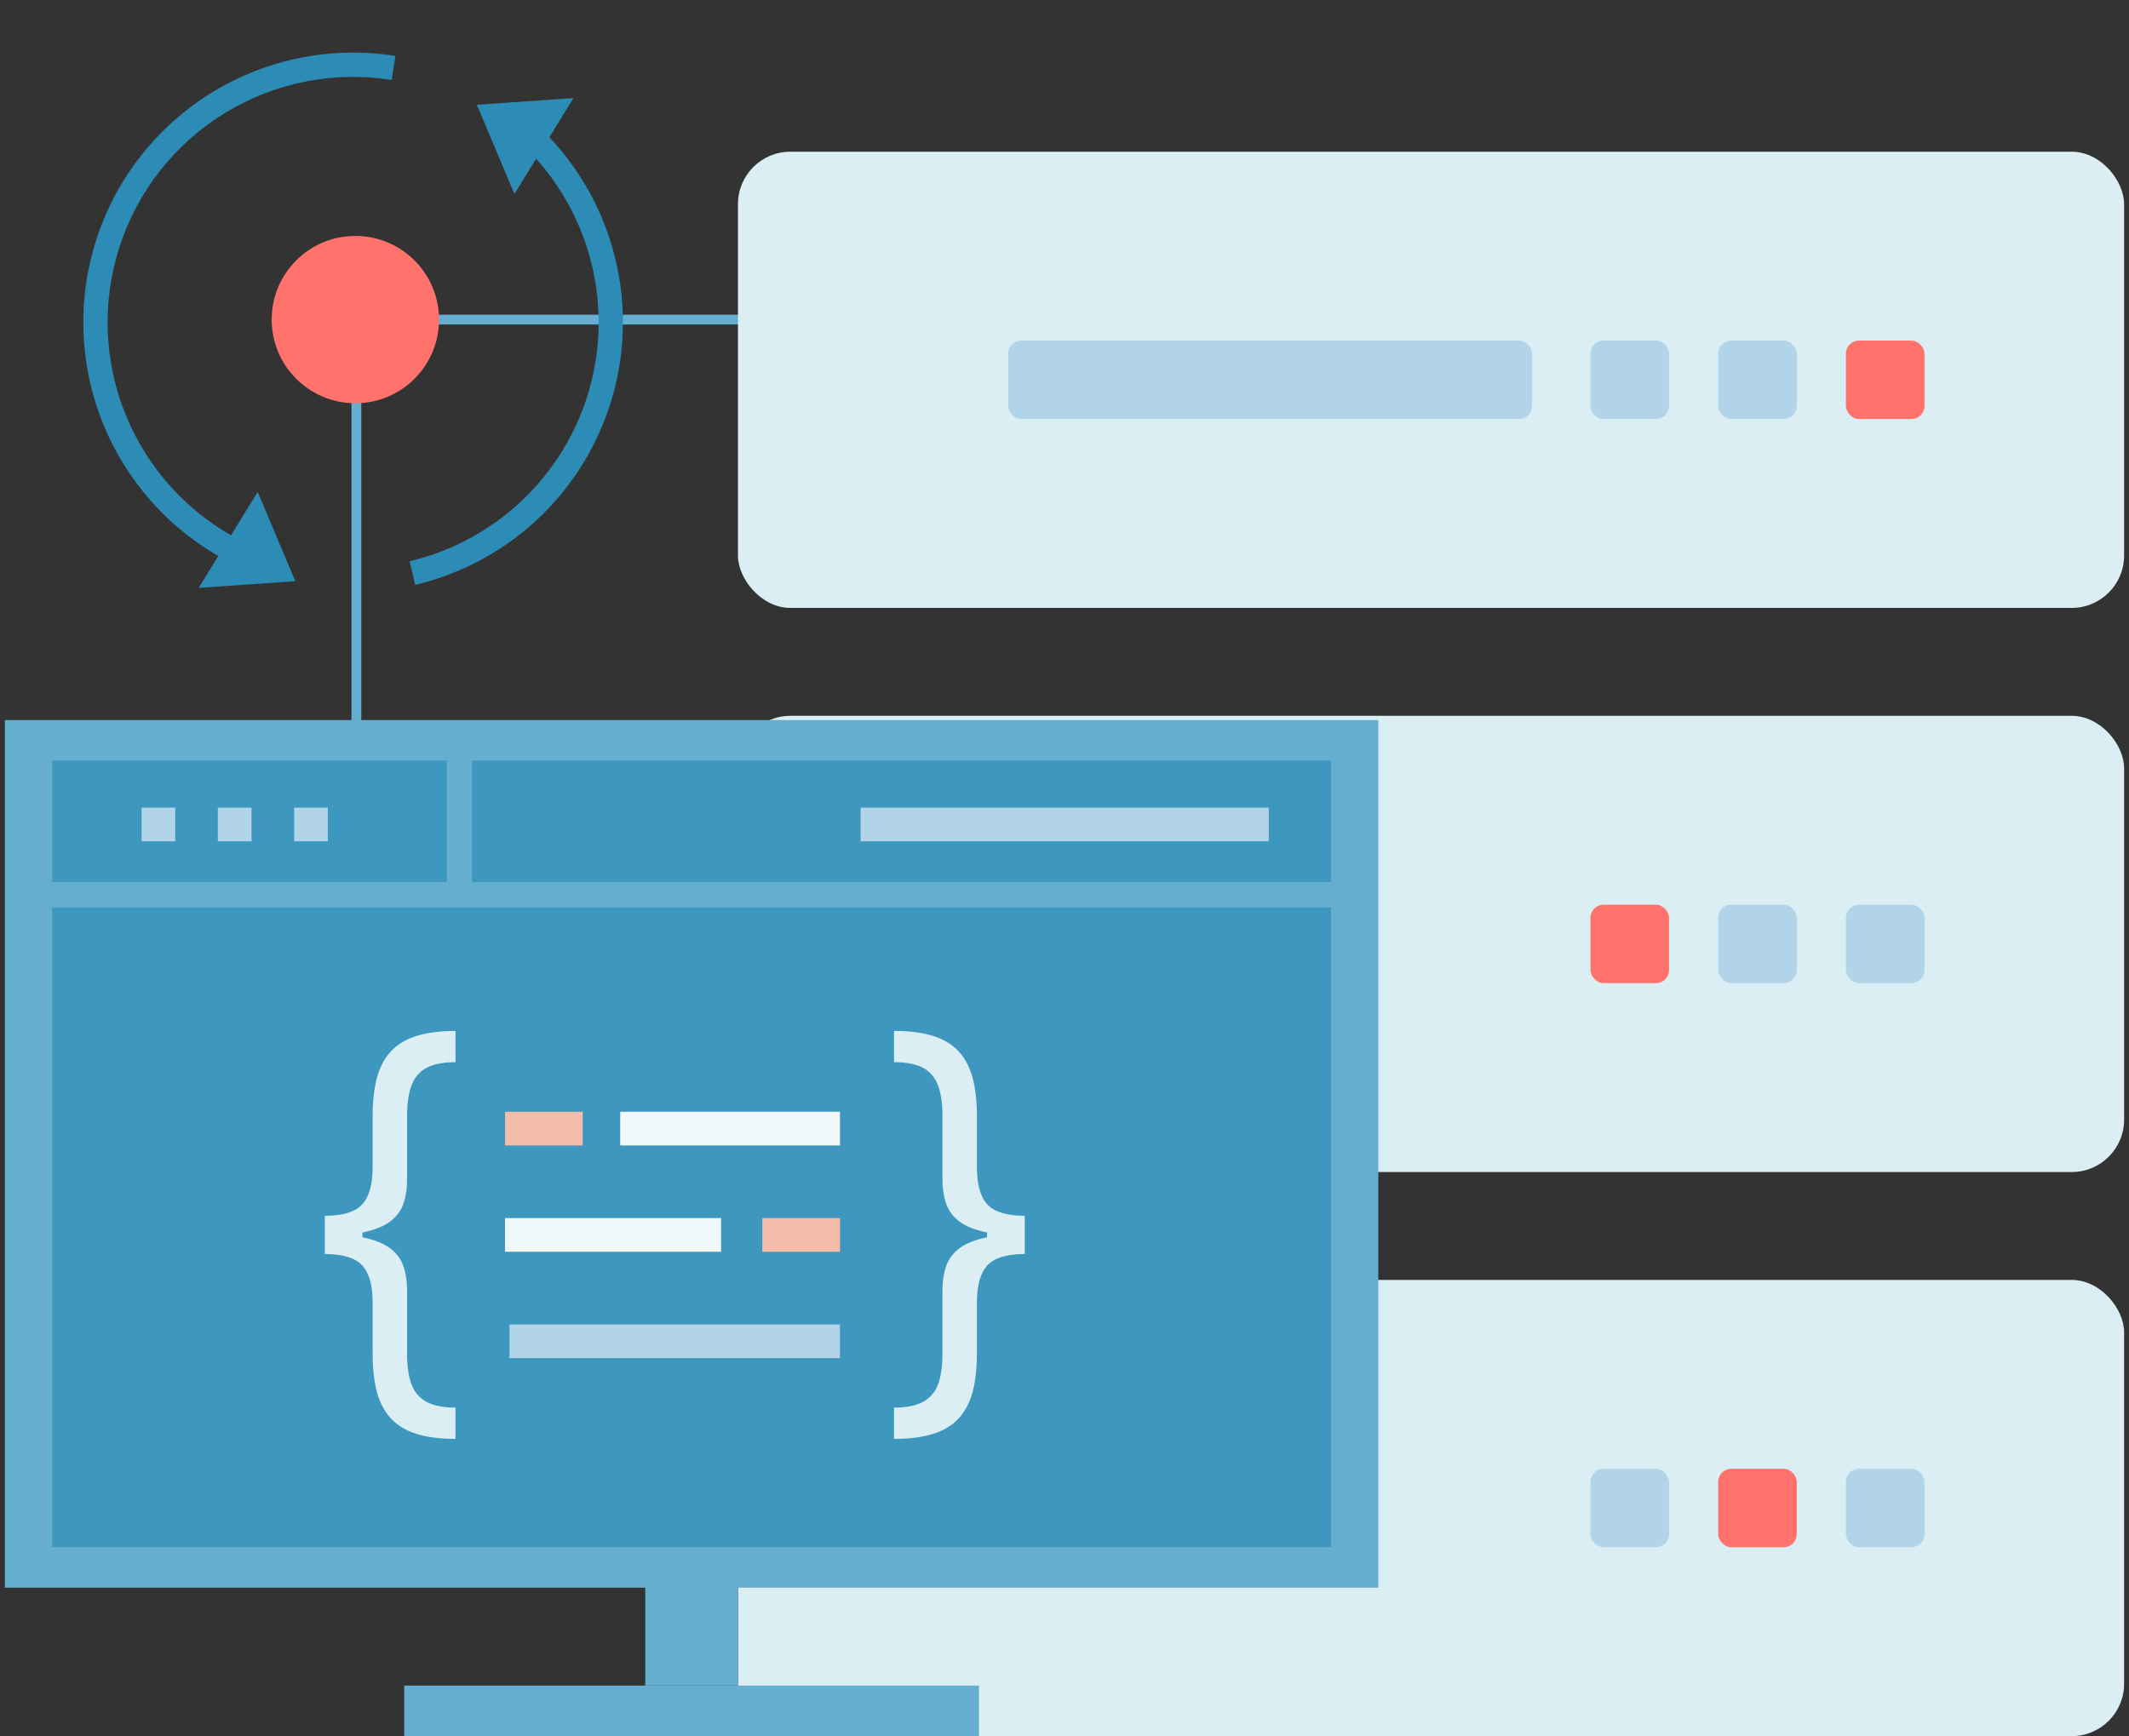<svg width="217" height="177" viewBox="0 0 217 177" fill="none" xmlns="http://www.w3.org/2000/svg">
<rect x="0" y="0" width="217" height="177" fill="#333333" stroke="none"/>
<g clip-path="url(#clip0_8056_13591)">
<path d="M92.76 32.583H36.324V78.347" stroke="#65AED0"/>
<path fill-rule="evenodd" clip-rule="evenodd" d="M22.248 56.683C17.011 53.661 12.903 48.989 10.581 43.377C8.078 37.326 7.816 30.581 9.842 24.355C11.868 18.128 16.049 12.829 21.633 9.41C27.218 5.991 33.839 4.677 40.306 5.704L39.917 8.148C34.033 7.214 28.008 8.41 22.926 11.521C17.844 14.632 14.039 19.454 12.195 25.12C10.352 30.787 10.59 36.925 12.868 42.431C14.99 47.559 18.751 51.825 23.546 54.574L26.266 50.153L30.099 59.251L20.25 59.932L22.248 56.683ZM62.175 24.456C60.918 20.539 58.801 16.967 55.995 13.992L58.452 9.999L48.603 10.681L52.435 19.779L54.647 16.183C56.977 18.788 58.743 21.862 59.819 25.212C61.23 29.607 61.398 34.305 60.306 38.789C59.213 43.273 56.901 47.368 53.627 50.62C50.352 53.872 46.242 56.155 41.751 57.217L42.32 59.626C47.255 58.459 51.772 55.95 55.371 52.376C58.969 48.802 61.509 44.303 62.71 39.375C63.911 34.448 63.726 29.284 62.175 24.456Z" fill="#2C8CB5"/>
<circle cx="36.22" cy="32.582" r="8.529" fill="#FF736C"/>
<rect x="75.217" y="15.466" width="141.285" height="46.511" rx="5.341" fill="#DBEEF4"/>
<rect x="102.76" y="34.722" width="53.406" height="8" rx="1.335" fill="#B1D4E9"/>
<rect x="162.109" y="34.722" width="8.011" height="8" rx="1.335" fill="#B1D4E9"/>
<rect x="175.127" y="34.722" width="8.011" height="8" rx="1.335" fill="#B1D4E9"/>
<rect x="188.145" y="34.722" width="8.011" height="8" rx="1.335" fill="#FF736C"/>
<rect x="75.217" y="72.978" width="141.285" height="46.511" rx="5.341" fill="#DBEEF4"/>
<rect x="162.109" y="92.233" width="8.011" height="8" rx="1.335" fill="#FF736C"/>
<rect x="175.127" y="92.233" width="8.011" height="8" rx="1.335" fill="#B1D4E9"/>
<rect x="188.145" y="92.233" width="8.011" height="8" rx="1.335" fill="#B1D4E9"/>
<rect x="75.217" y="130.489" width="141.285" height="46.511" rx="5.341" fill="#DBEEF4"/>
<rect x="162.109" y="149.744" width="8.011" height="8" rx="1.335" fill="#B1D4E9"/>
<rect x="175.127" y="149.744" width="8.011" height="8" rx="1.335" fill="#FF736C"/>
<rect x="188.145" y="149.744" width="8.011" height="8" rx="1.335" fill="#B1D4E9"/>
<rect x="65.769" y="157.734" width="9.447" height="14.113" fill="#65AED0"/>
<rect x="41.203" y="171.847" width="58.58" height="5.153" fill="#65AED0"/>
<rect x="0.5" y="73.409" width="139.986" height="88.458" fill="#65AED0"/>
<rect x="5.32" y="77.541" width="130.345" height="80.194" fill="#3E97BE"/>
<rect x="5.32" y="89.937" width="130.345" height="2.576" fill="#65AED0"/>
<rect x="45.537" y="77.541" width="2.576" height="12.396" fill="#65AED0"/>
<rect x="14.426" y="82.335" width="3.435" height="3.435" fill="#B1D4E9"/>
<rect x="22.203" y="82.335" width="3.435" height="3.435" fill="#B1D4E9"/>
<rect x="29.982" y="82.335" width="3.435" height="3.435" fill="#B1D4E9"/>
<rect x="87.717" y="82.335" width="41.604" height="3.435" fill="#B1D4E9"/>
<rect x="63.215" y="113.344" width="22.401" height="3.435" fill="#F0F8FA"/>
<rect x="51.477" y="124.184" width="22.024" height="3.435" fill="#F0F8FA"/>
<rect x="51.932" y="135.025" width="33.685" height="3.435" fill="#B1D4E9"/>
<rect x="51.477" y="113.344" width="7.919" height="3.435" fill="#F3BDAA"/>
<rect x="77.699" y="124.184" width="7.919" height="3.435" fill="#F3BDAA"/>
<path d="M33.107 125.964V123.949C34.916 123.949 36.178 123.57 36.893 122.812C37.618 122.054 37.981 120.787 37.981 119.011V113.812C37.981 112.317 38.122 111.023 38.404 109.929C38.696 108.835 39.167 107.931 39.817 107.216C40.467 106.501 41.333 105.971 42.416 105.624C43.499 105.278 44.837 105.104 46.429 105.104V108.288C45.172 108.288 44.182 108.483 43.456 108.873C42.741 109.263 42.232 109.87 41.929 110.693C41.636 111.505 41.49 112.545 41.49 113.812V120.31C41.49 121.155 41.377 121.924 41.149 122.617C40.932 123.31 40.526 123.906 39.931 124.404C39.335 124.902 38.485 125.287 37.38 125.558C36.286 125.828 34.862 125.964 33.107 125.964ZM46.429 146.693C44.837 146.693 43.499 146.52 42.416 146.173C41.333 145.827 40.467 145.296 39.817 144.581C39.167 143.867 38.696 142.962 38.404 141.868C38.122 140.774 37.981 139.48 37.981 137.986V132.787C37.981 131.011 37.618 129.744 36.893 128.985C36.178 128.227 34.916 127.848 33.107 127.848V125.834C34.862 125.834 36.286 125.969 37.38 126.24C38.485 126.511 39.335 126.895 39.931 127.393C40.526 127.892 40.932 128.487 41.149 129.18C41.377 129.874 41.49 130.643 41.49 131.487V137.986C41.49 139.253 41.636 140.292 41.929 141.105C42.232 141.917 42.741 142.518 43.456 142.908C44.182 143.309 45.172 143.509 46.429 143.509V146.693ZM33.107 127.848V123.949H36.941V127.848H33.107Z" fill="#DBEEF4"/>
<path d="M104.445 125.964V123.949C102.637 123.949 101.375 123.57 100.66 122.812C99.934 122.054 99.572 120.787 99.572 119.011V113.812C99.572 112.317 99.431 111.023 99.149 109.929C98.857 108.835 98.386 107.931 97.736 107.216C97.086 106.501 96.22 105.971 95.136 105.624C94.053 105.278 92.716 105.104 91.124 105.104V108.288C92.38 108.288 93.371 108.483 94.097 108.873C94.812 109.263 95.321 109.87 95.624 110.693C95.916 111.505 96.062 112.545 96.062 113.812V120.31C96.062 121.155 96.176 121.924 96.404 122.617C96.62 123.31 97.026 123.906 97.622 124.404C98.218 124.902 99.068 125.287 100.173 125.558C101.267 125.828 102.691 125.964 104.445 125.964ZM91.124 146.693C92.716 146.693 94.053 146.52 95.136 146.173C96.22 145.827 97.086 145.296 97.736 144.581C98.386 143.867 98.857 142.962 99.149 141.868C99.431 140.774 99.572 139.48 99.572 137.986V132.787C99.572 131.011 99.934 129.744 100.66 128.985C101.375 128.227 102.637 127.848 104.445 127.848V125.834C102.691 125.834 101.267 125.969 100.173 126.24C99.068 126.511 98.218 126.895 97.622 127.393C97.026 127.892 96.62 128.487 96.404 129.18C96.176 129.874 96.062 130.643 96.062 131.487V137.986C96.062 139.253 95.916 140.292 95.624 141.105C95.321 141.917 94.812 142.518 94.097 142.908C93.371 143.309 92.38 143.509 91.124 143.509V146.693ZM104.445 127.848V123.949H100.611V127.848H104.445Z" fill="#DBEEF4"/>
</g>
<defs>
<clipPath id="clip0_8056_13591">
<rect width="216" height="177" fill="white" transform="translate(0.5)"/>
</clipPath>
</defs>
</svg>

